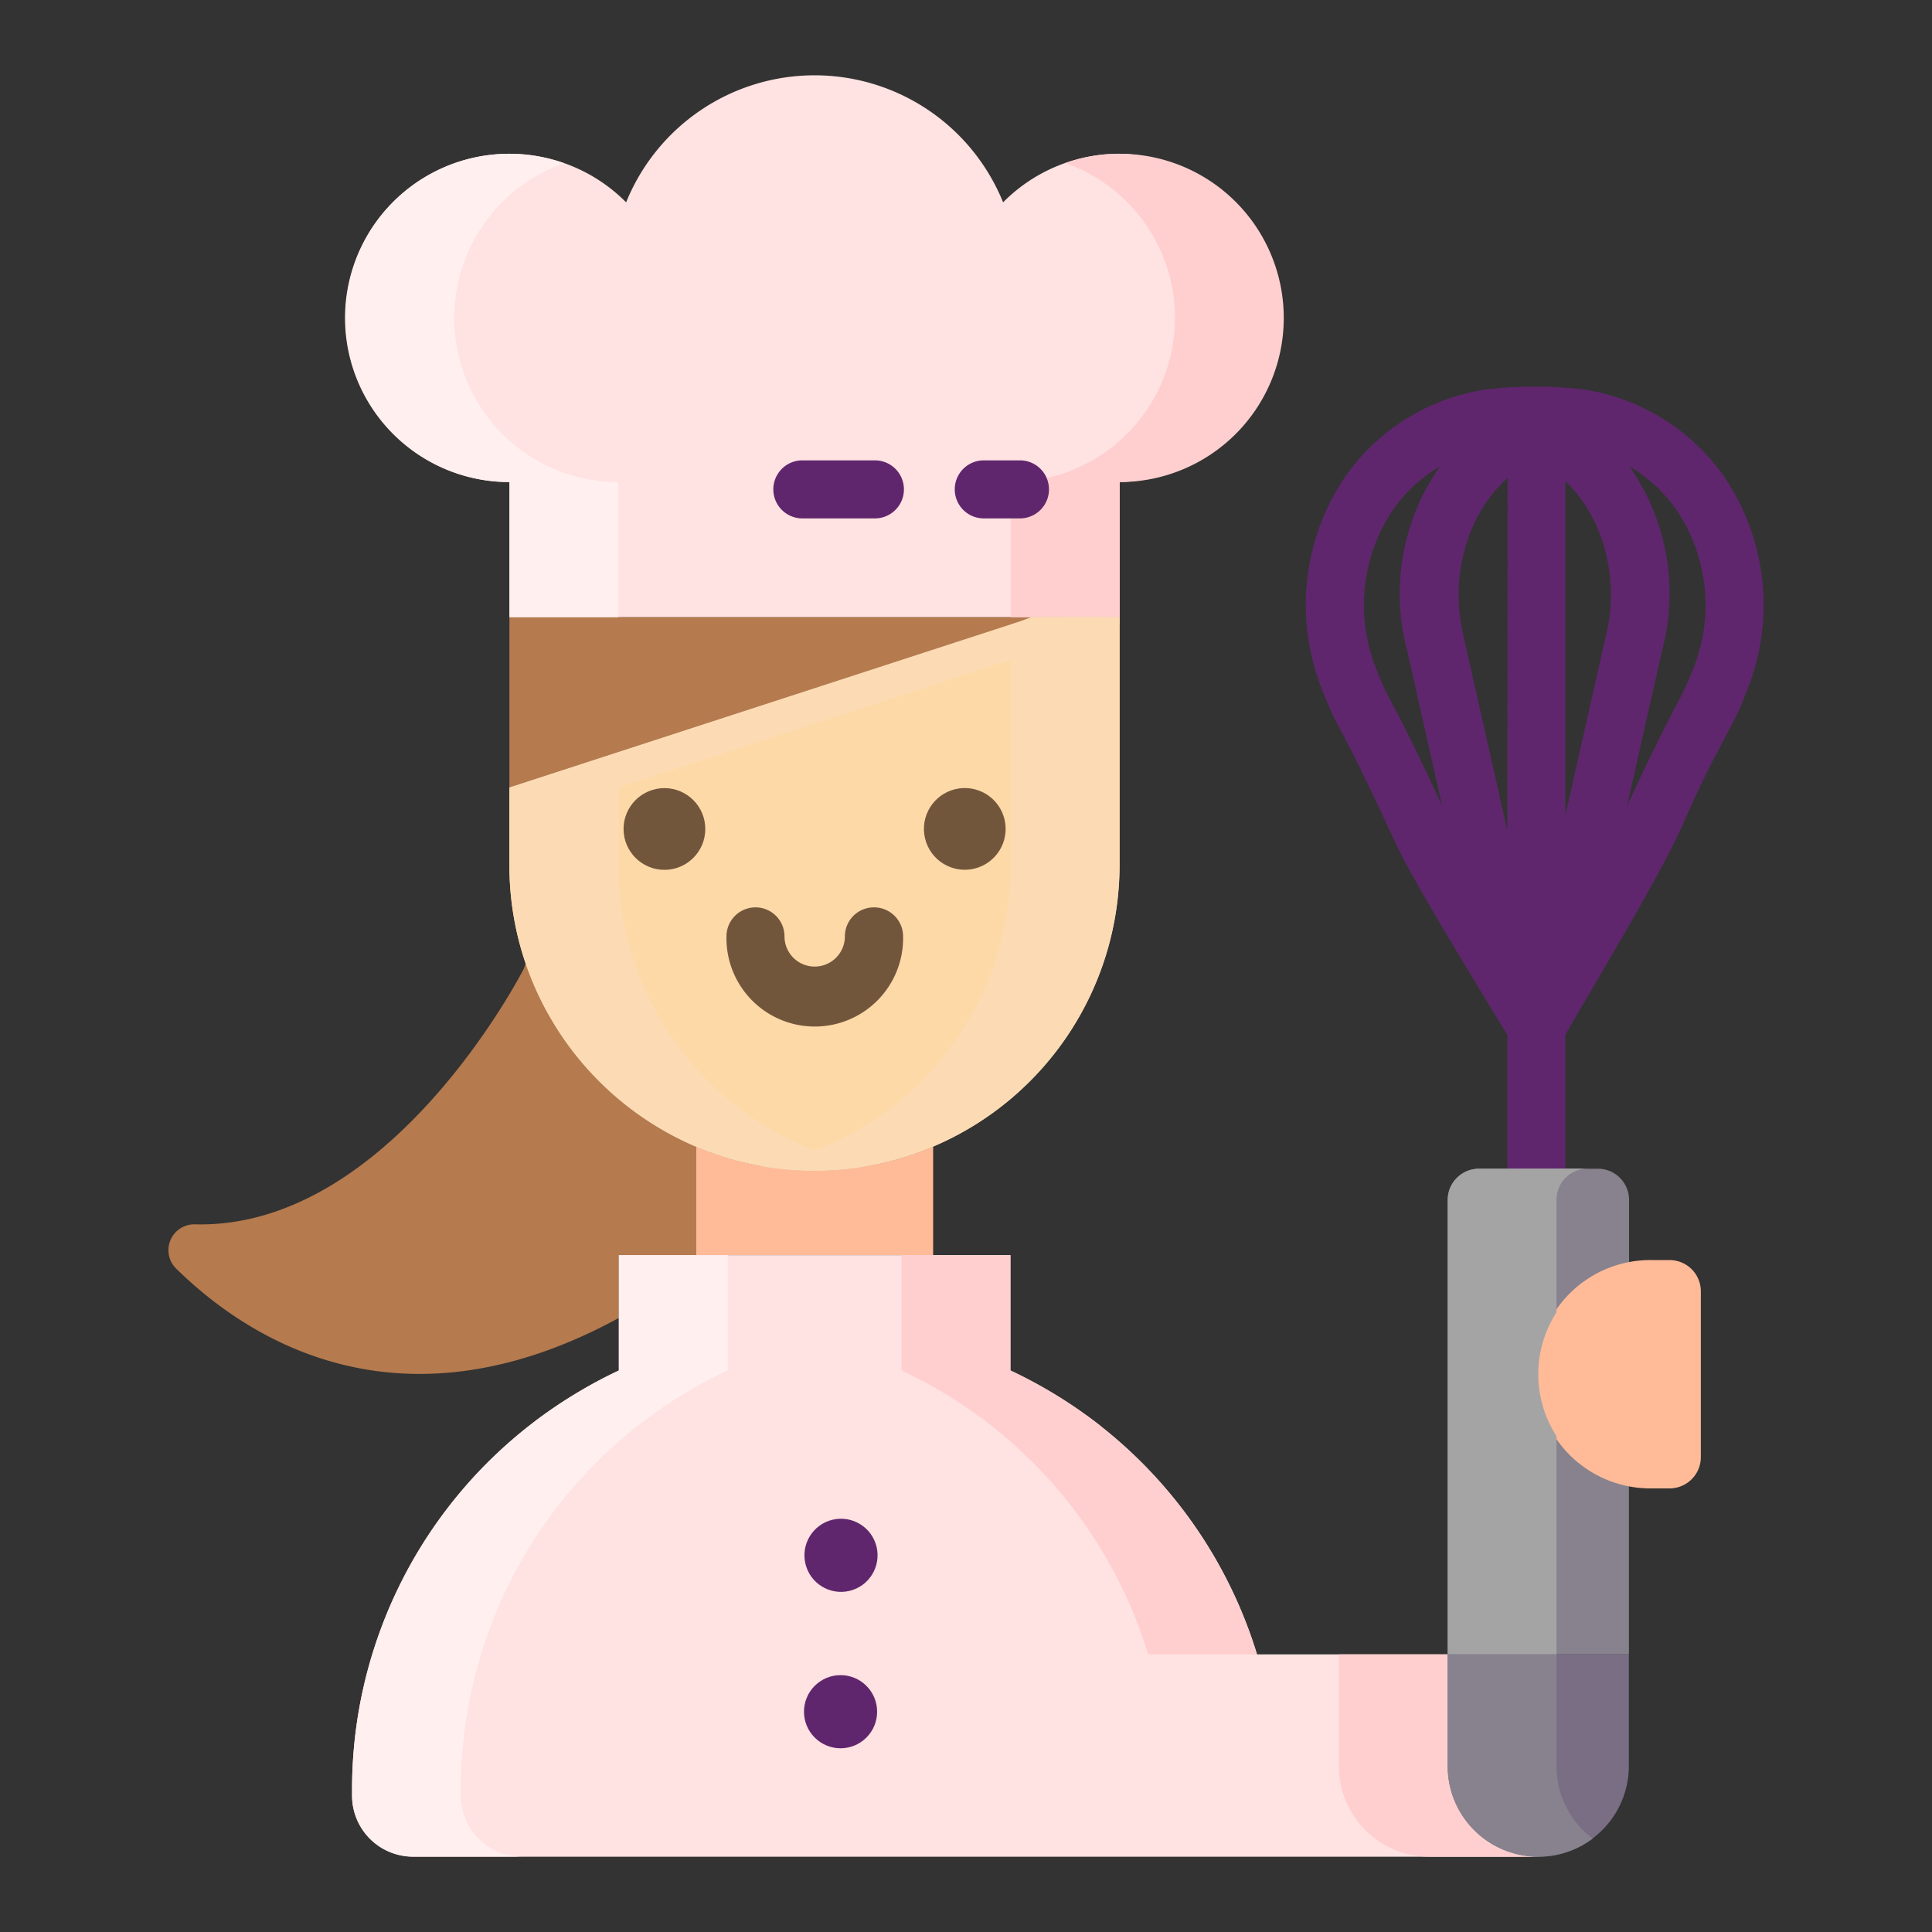 <svg id="Layer_1" data-name="Layer 1" xmlns="http://www.w3.org/2000/svg" viewBox="0 0 512 512"><rect x="0" y="0" width="512" height="512" fill="#333333" stroke="none"/><defs><style>.cls-1{fill:none;}.cls-2{fill:#5f266d;}.cls-3{fill:#ffe2e2;}.cls-4{fill:#b57a4e;}.cls-5{fill:#fed9a8;}.cls-6{fill:#ffbb98;}.cls-7{fill:#87828e;}.cls-8{fill:#796e84;}.cls-9{fill:#ffefee;}.cls-10{fill:#ffcfcf;}.cls-11{fill:#fcdbb4;}.cls-12{fill:#a4a4a5;}.cls-13{fill:#72563c;}</style></defs><path class="cls-1" d="M444.57,135.53a39.7,39.7,0,0,0-12.74-11.93,58.64,58.64,0,0,1,8.55,49.18l-9.19,40.79c8.06-17.3,11.34-23.48,13.35-27.25a63.45,63.45,0,0,0,4-8.71h0A45.18,45.18,0,0,0,444.57,135.53Z"/><path class="cls-1" d="M414.84,127.52v88.6l10.56-46.86c0-.08,0-.18.07-.28h0C429.15,155.06,425.79,138,414.84,127.52Z"/><path class="cls-1" d="M388,169l.06.28,11.45,50.83V126.69C387.8,137.07,384.16,154.69,388,169Z"/><path class="cls-1" d="M381.59,123.6a39.66,39.66,0,0,0-12.75,11.94,45.21,45.21,0,0,0-4,42.08,65.11,65.11,0,0,0,4,8.7c2,3.77,5.29,9.93,13.35,27.25L373,172.78A58.61,58.61,0,0,1,381.59,123.6Z"/><path class="cls-2" d="M457.29,126.87a55.56,55.56,0,0,0-38.52-23.78l-.28,0a107.71,107.71,0,0,0-23.54,0l-.33,0a55.54,55.54,0,0,0-38.5,23.78,60.55,60.55,0,0,0-5.56,56.37c4.65,11.82,2.9,4.78,19.32,40.28C375.23,235.1,397,270,399.46,274.34v38.85h15.38v-39c.73-1.31,3.22-5.55,5.67-9.71,33.23-56.53,19.52-36.9,37.61-70.9a77.78,77.78,0,0,0,4.73-10.29A60.57,60.57,0,0,0,457.29,126.87Zm-88.42,59.45a65.11,65.11,0,0,1-4-8.7,45.21,45.21,0,0,1,4-42.08,39.66,39.66,0,0,1,12.75-11.94A58.61,58.61,0,0,0,373,172.78l9.18,40.79C374.16,196.25,370.88,190.09,368.87,186.32Zm30.59,33.78L388,169.27,388,169c-3.79-14.3-.15-31.92,11.51-42.3Zm26-51.12c0,.1-.05.2-.07.28l-10.56,46.86v-88.6c11,10.47,14.31,27.54,10.63,41.46Zm23.07,8.63a63.45,63.45,0,0,1-4,8.71c-2,3.77-5.29,10-13.35,27.25l9.19-40.79a58.64,58.64,0,0,0-8.55-49.18,39.7,39.7,0,0,1,12.74,11.93,45.18,45.18,0,0,1,4,42.08Z"/><path class="cls-3" d="M296.72,40.74a43.39,43.39,0,0,0-30.89,12.88,53.89,53.89,0,0,0-99.9,0,43.5,43.5,0,1,0-30.88,74.13v35.83H296.72V127.75a43.51,43.51,0,0,0,0-87Z"/><path class="cls-4" d="M184.48,303.87v28.75H164v16.65c-58.07,31.65-98.28,5.62-117.3-13.06a6.85,6.85,0,0,1,4.87-11.75c52.11,1.41,87.26-67.76,87.26-67.76l.48-1.44A81.48,81.48,0,0,0,184.48,303.87Z"/><path class="cls-5" d="M273.42,163.57l-3.11,1.15L135,208.68v20.73a80.3,80.3,0,0,0,4.27,25.85,81.48,81.48,0,0,0,45.17,48.61,80.26,80.26,0,0,0,29.93,6.36c.5,0,1,0,1.48,0a80.09,80.09,0,0,0,31.4-6.38,81.13,81.13,0,0,0,49.42-74.46V163.57Z"/><path class="cls-6" d="M247.29,303.87v28.75H184.48V303.87a80.26,80.26,0,0,0,29.93,6.36c.5,0,1,0,1.48,0a80.09,80.09,0,0,0,31.4-6.38Z"/><path class="cls-4" d="M273.42,163.57l-3.11,1.15L135,208.68V163.57Z"/><path class="cls-3" d="M407.66,492.05H109.47A16.18,16.18,0,0,1,93.3,475.87h0V474.3a122.39,122.39,0,0,1,46.34-96c1.92-1.52,3.87-3,5.85-4.37A125.76,125.76,0,0,1,164,363.19V332.62H267.77v30.57a124.78,124.78,0,0,1,18.5,10.71c2,1.41,4,2.85,5.84,4.37a122.6,122.6,0,0,1,41,60.15h50.51V468a24,24,0,0,0,24,24Z"/><path class="cls-7" d="M416.53,342.79a30.26,30.26,0,0,0,15.15,51v44.63h-48V318a8.29,8.29,0,0,1,8.29-8.28h31.48a8.27,8.27,0,0,1,8.27,8.27h0v16.62a30,30,0,0,0-15.15,8.21Z"/><path class="cls-6" d="M442.45,333.93h-4.52a30.26,30.26,0,1,0,0,60.51h4.52a8.29,8.29,0,0,0,8.29-8.29V342.21a8.29,8.29,0,0,0-8.29-8.28Z"/><path class="cls-8" d="M407.66,438.42h-24V468a24,24,0,0,0,48,0V438.42Z"/><path class="cls-9" d="M120.39,84.25a43.5,43.5,0,0,1,29.08-41A43.5,43.5,0,1,0,135,127.75v35.82h28.85V127.75A43.52,43.52,0,0,1,120.39,84.25Z"/><path class="cls-9" d="M192.85,332.62v30.57a125.86,125.86,0,0,0-18.52,10.71c-2,1.41-3.92,2.85-5.84,4.37a122.37,122.37,0,0,0-46.35,96v1.56a16.18,16.18,0,0,0,16.16,16.19H109.47A16.18,16.18,0,0,1,93.3,475.87h0V474.3a122.39,122.39,0,0,1,46.34-96c1.92-1.52,3.87-3,5.85-4.37A125.76,125.76,0,0,1,164,363.19V332.62Z"/><path class="cls-10" d="M296.71,40.75a43.13,43.13,0,0,0-14.41,2.46,43.5,43.5,0,0,1-14.44,84.54v35.82h28.85V127.75a43.5,43.5,0,0,0,0-87Z"/><path class="cls-10" d="M302.57,387.6a122.62,122.62,0,0,1,30.56,50.82H304.28a122.58,122.58,0,0,0-41-60.15c-1.89-1.52-3.85-3-5.85-4.37a124.27,124.27,0,0,0-18.5-10.71V332.62h28.85v30.57a124.78,124.78,0,0,1,18.5,10.71c2,1.41,4,2.85,5.84,4.37A121.79,121.79,0,0,1,302.57,387.6Z"/><path class="cls-10" d="M407.66,492.05H378.82a24,24,0,0,1-24-24V438.42h28.84V468A24,24,0,0,0,407.66,492.05Z"/><path class="cls-11" d="M163.89,208.68v20.73a80,80,0,0,0,4.27,25.85,81.43,81.43,0,0,0,45.17,48.61,79.41,79.41,0,0,0,17,5.08,79.68,79.68,0,0,1-14.46,1.3c-.5,0-1,0-1.48,0a80.26,80.26,0,0,1-29.93-6.36,81.48,81.48,0,0,1-45.17-48.61A80.3,80.3,0,0,1,135,229.41V208.68l135.26-44,3.12-1.15h23.29v1.94Z"/><path class="cls-11" d="M296.71,163.57v65.84a81.13,81.13,0,0,1-49.42,74.46,80.09,80.09,0,0,1-31.4,6.38c-.5,0-1,0-1.48,0A78.77,78.77,0,0,1,201.5,309a81,81,0,0,0,66.36-79.54v-63.9l2.45-.79,3.11-1.15Z"/><path class="cls-12" d="M420.78,309.68a8.29,8.29,0,0,0-8.29,8.28v29.83a30.24,30.24,0,0,0,0,32.79v57.84H383.64V318a8.29,8.29,0,0,1,8.29-8.28Z"/><path class="cls-7" d="M422.08,487.24A24,24,0,0,1,383.64,468V438.42h28.85V468A24,24,0,0,0,422.08,487.24Z"/><circle class="cls-13" cx="176.08" cy="219.69" r="10.83"/><circle class="cls-13" cx="255.68" cy="219.67" r="10.83" transform="translate(-43.68 64.71) rotate(-13.3)"/><path class="cls-2" d="M212.63,137.38h19.23a7.69,7.69,0,1,0,0-15.38H212.63a7.69,7.69,0,0,0,0,15.38Z"/><path class="cls-2" d="M260.71,137.38h9.59a7.69,7.69,0,1,0,0-15.38h-9.59a7.69,7.69,0,1,0,0,15.38Z"/><circle class="cls-2" cx="222.87" cy="412.18" r="9.69" transform="translate(-88.84 62.32) rotate(-13.3)"/><circle class="cls-2" cx="222.75" cy="453.62" r="9.69" transform="translate(-255.51 290.37) rotate(-45)"/><path class="cls-13" d="M231.6,240.46a7.69,7.69,0,0,0-7.7,7.69,8,8,0,0,1-16,0,7.69,7.69,0,0,0-15.38,0,23.41,23.41,0,1,0,46.81,0A7.69,7.69,0,0,0,231.6,240.46Z"/></svg>